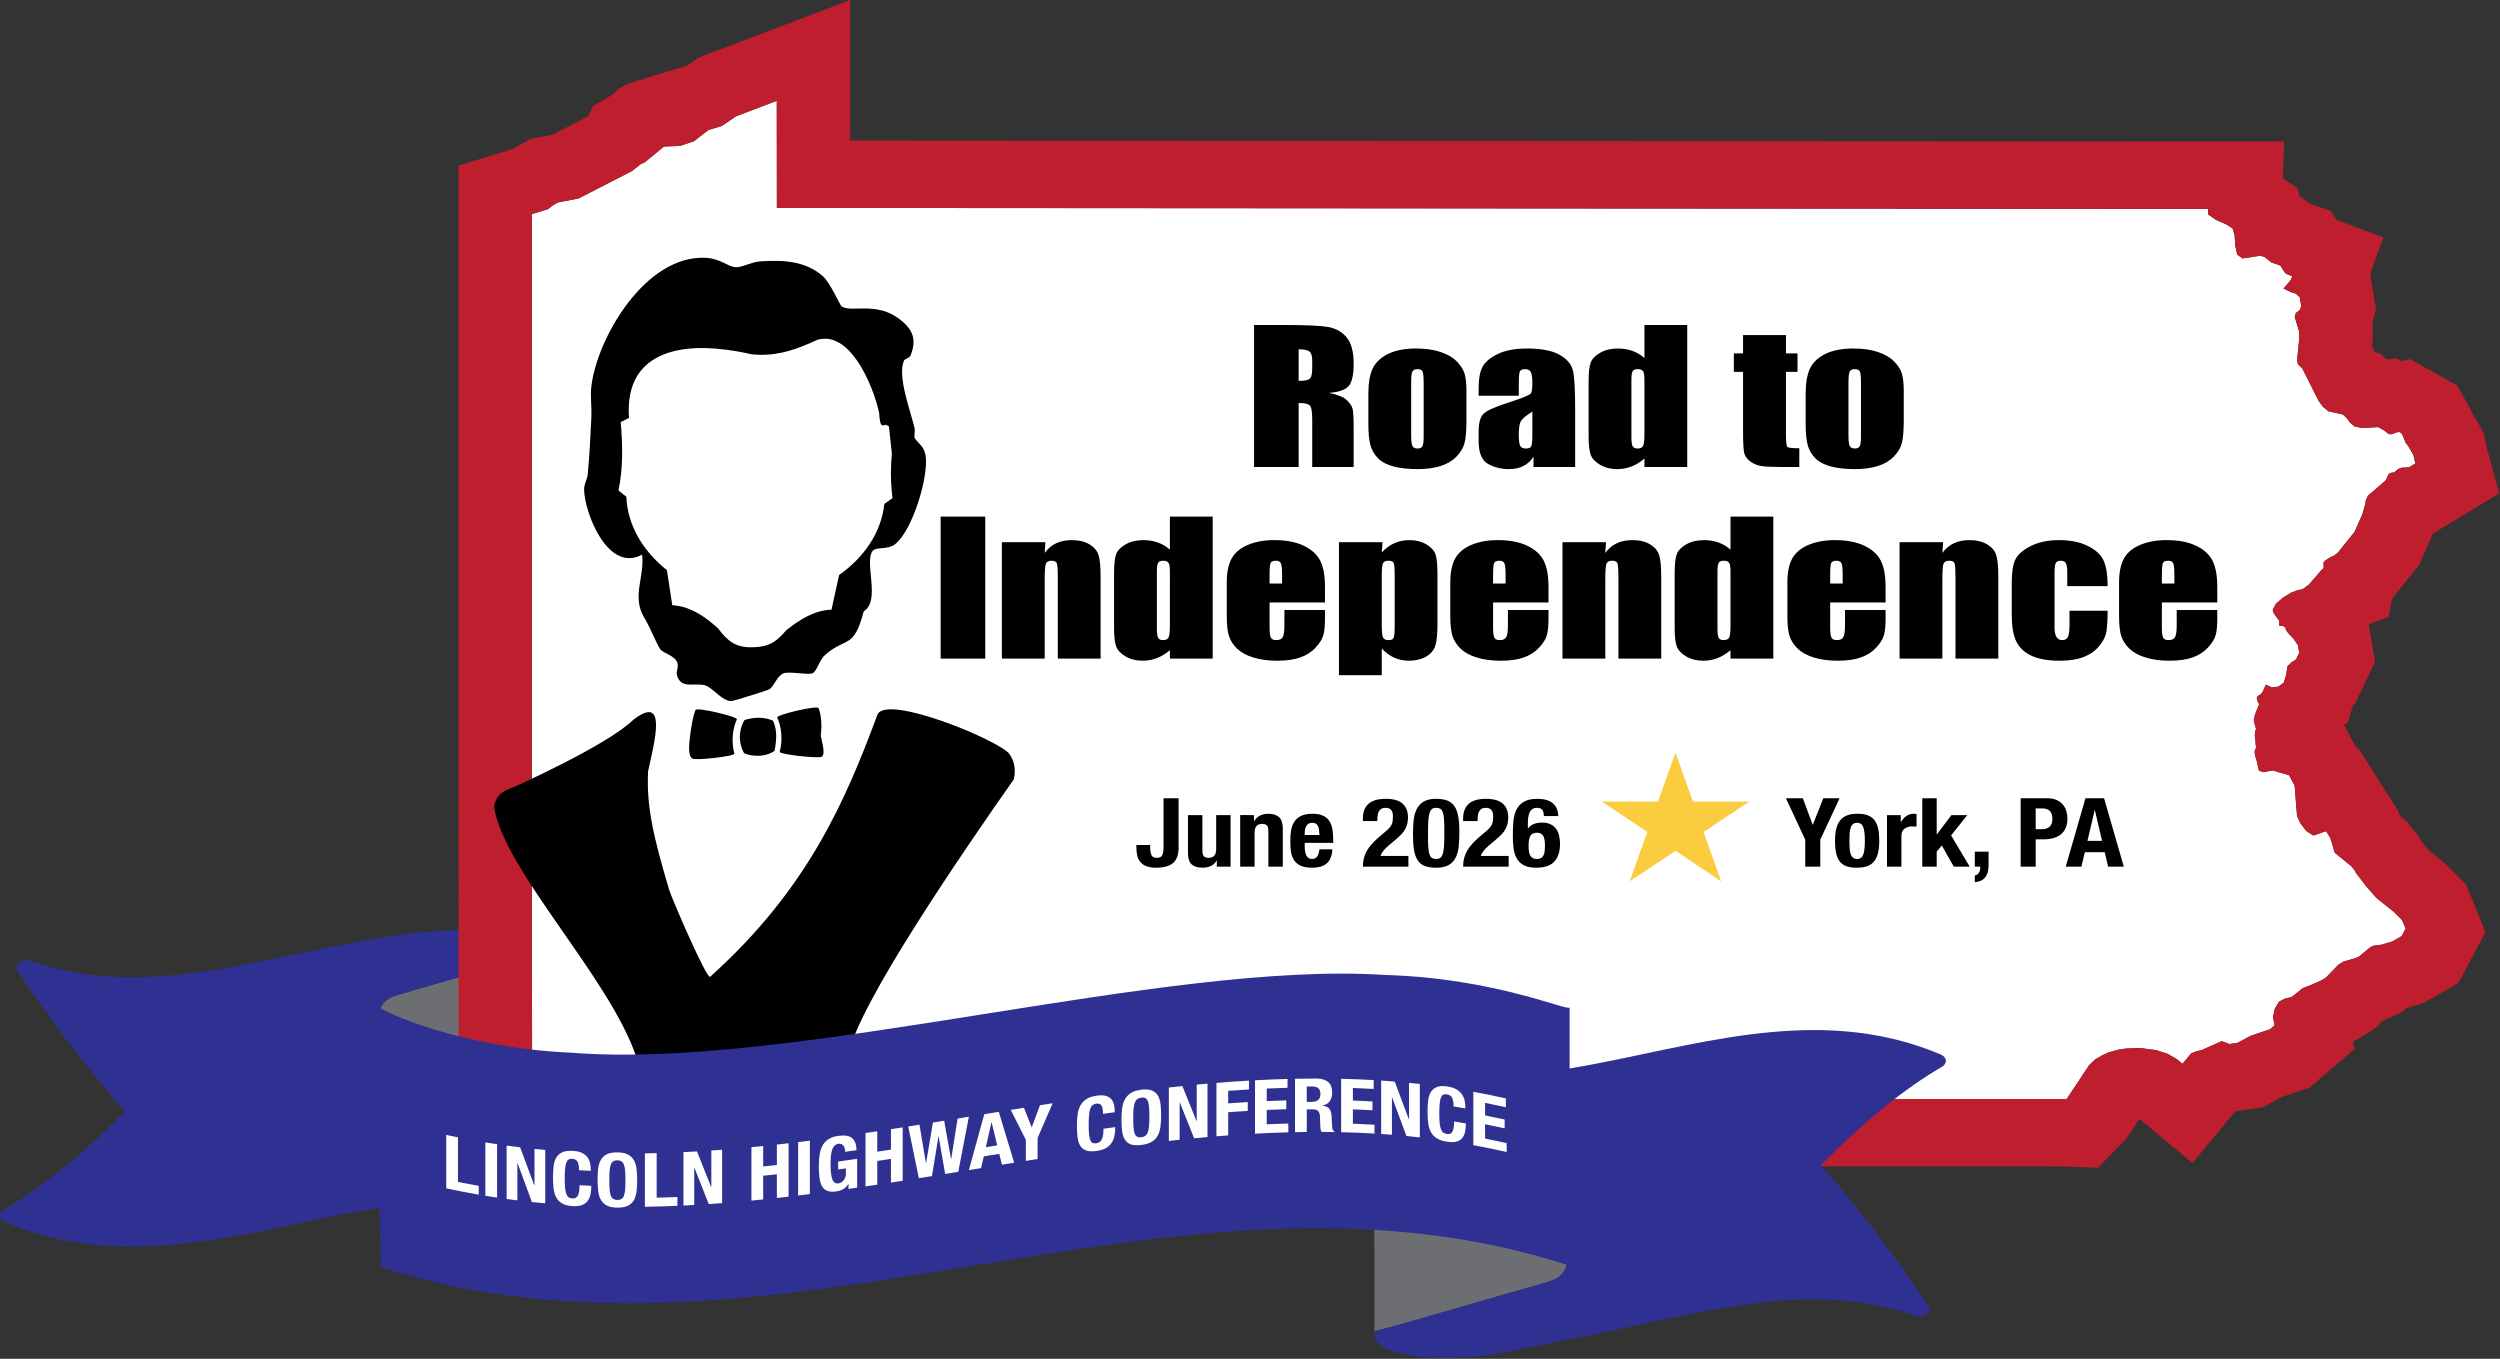 <?xml version="1.0" encoding="UTF-8" standalone="no"?><!DOCTYPE svg PUBLIC "-//W3C//DTD SVG 1.1//EN" "http://www.w3.org/Graphics/SVG/1.1/DTD/svg11.dtd"><svg width="100%" height="100%" viewBox="0 0 1965 1068" version="1.1" xmlns="http://www.w3.org/2000/svg" xmlns:xlink="http://www.w3.org/1999/xlink" xml:space="preserve" xmlns:serif="http://www.serif.com/" style="fill-rule:evenodd;clip-rule:evenodd;stroke-linejoin:round;stroke-miterlimit:2;"><rect x="0" y="0" width="1965" height="1068" fill="#333333" stroke="none"/><g><g opacity="0.75"><g><clipPath id="_clip1"><rect x="1080.26" y="966.038" width="151.454" height="80.392"/></clipPath><g clip-path="url(#_clip1)"><path d="M1080.26,966.038l0.116,80.391l20.742,-5.425l43.113,-12.475l37.2,-10.917c-0,0 26.654,-7.091 33.145,-9.358c7.3,-1.492 11.471,-5.317 11.471,-5.317c0,0 4.059,-3.291 5.217,-7.87c0.85,-3.359 0.229,-5.417 0.229,-5.417c0,-0 -5.329,-1.388 -8.342,-2.238c-6.762,-1.908 -16.495,-4.608 -25.375,-6.595c-7.246,-1.575 -14.51,-3.064 -21.791,-4.467l-30.134,-4.888l-32.216,-3.512l-19.467,-1.238l-13.908,-0.674Z" style="fill:#808285;fill-rule:nonzero;"/></g></g></g><g opacity="0.75"><g><clipPath id="_clip2"><rect x="298.929" y="743.408" width="148.146" height="84.642"/></clipPath><g clip-path="url(#_clip2)"><path d="M447.075,743.408l0,84.642c0,0 -30.441,-1.275 -57.171,-6.096c-19.259,-3.538 -38.274,-8.292 -56.933,-14.233c-8.225,-2.833 -18.221,-7.167 -25.058,-10.438c-2.067,-0.987 -4.092,-1.916 -5.304,-2.629c-2.375,-1.408 -3.68,-2.154 -3.68,-2.154c0,0 0.517,-1.75 2.23,-3.817c0.912,-1.1 2.77,-2.716 4.466,-3.791c2.779,-1.75 3.821,-1.854 5.3,-2.388c0.854,-0.308 9.5,-2.891 10.917,-3.229l15.417,-4.504l22.6,-6.608l51.22,-14.671l35.996,-10.084Z" style="fill:#808285;fill-rule:nonzero;"/></g></g></g><path d="M298.15,796.8c0,-6.333 5.329,-12.137 13.263,-14.425l135.558,-39.096c-25.067,-8.125 -51.667,-12.112 -80.733,-12.112c-44.817,-0 -89.813,9.504 -133.334,18.708c-42.491,8.971 -86.42,18.258 -129.075,18.258c-29.016,0 -55.1,-4.221 -79.75,-12.904c-2.991,-1.058 -6.558,-0.579 -8.879,1.179c-2.321,1.763 -2.891,4.429 -1.421,6.642c25.704,38.704 53.916,75.681 84.455,110.696c-35.034,35.154 -66.221,60.437 -95.23,77.221c-2.054,1.187 -3.175,3.062 -2.983,5c0.188,1.929 1.658,3.666 3.925,4.625c30.625,12.941 63.292,19.237 99.867,19.237l0.016,0c44.813,0 89.809,-9.512 133.317,-18.704c20.104,-4.25 40.533,-8.554 61,-11.917l0.004,-152.408Z" style="fill:#2e3192;fill-rule:nonzero;"/><path d="M1879.01,371.675l2.708,-0.312l3.438,-2.821l2.562,-0.9l5.721,-0.313l5.017,-3.041l-0.15,-0.542l-1.346,-6.15l-3.909,-6.667l-2.25,-3.016l-1.945,-5.009l-1.367,-2.421l-1.863,-1.045l-2.92,0.737l-2.484,1.113l-2.716,-0.046l-3.292,-2.75l-4.888,-2.8l-12.47,0.708l-6.159,-1.192l-3.587,-2.987l-2.484,-3.488l-3.166,-2.92l-11.325,-2.563l-4.35,-3.517l-3.463,-4.841l-12.825,-25.492l-3.241,-2.946l-0.755,-3.208l1.58,-16.042l0.083,-6.433l-3.521,-11.775l0.829,-2.917l3.438,-2.637l0.829,-2.971l-1.113,-6.813l-3.083,-2.8l-4.446,-1.47l-5.25,-2.655l5.792,-6.75l1.033,-2.891l-3.208,-1.188l-2.404,-1.333l-3.679,-5.858l-6.9,-2.334l-5.563,-4.408l-3.229,-0.975l-14.05,2.112l-4.192,-2.966l-1.504,-6.929l-0.512,-7.813l-1.53,-5.767l-5.379,-3.441l-7.971,-3.488l-6.083,-4.3l0.163,-4.2c-37.505,0 -75.005,-0.046 -112.505,-0.075l-108.375,-0.071l-114.879,-0.075c-38.566,-0.033 -77.125,-0.062 -115.691,-0.083c-36.921,-0.021 -73.838,-0.054 -110.759,-0.083c-35.75,-0.021 -71.5,-0.067 -107.25,-0.092l-114.354,-0.075c-38.558,-0.029 -77.117,-0.05 -115.675,-0.083l-111.637,-0.075c-36.559,-0.021 -73.117,-0.046 -109.68,-0.046l-4.208,-0c0,-28.075 -0.083,-56.15 -0.083,-84.225l-32.05,12.175l-11.125,7.6l-10.5,3.183l-11.488,8.854l-10.812,3.655l-12.675,0.475l-15.629,12.841l-2.25,0.684l-7.271,5.745l-41.988,21.555l-16.141,3.108l-3.834,2.137l-4.033,3.138l-12.7,3.917l-0,464.791c-0,17.513 -0.042,35.021 0.012,52.529c0.109,35.425 -0.029,70.859 0.113,106.284c0.092,23.966 0.033,47.929 0.033,71.891c36.854,-0.02 73.709,0 110.563,-0.025c39.071,-0.033 78.146,-0.041 117.208,-0.041l233.321,-0c32.417,-0 64.846,0.021 97.267,0.021c39.166,-0 78.341,0.029 117.512,0.029l123.683,-0c30.805,-0 61.613,0.016 92.413,0.016l68.196,-0.004c18.841,0 37.691,0 56.533,0.021c16.408,0.017 32.817,0.021 49.225,0.021l68.45,-0.008c23.233,-0 46.467,-0 69.696,0.02l1.946,0.071l0.458,-0.475c5.821,-8.833 11.708,-17.629 17.567,-26.441l4.5,-4.225l5.696,-3.35l4.733,-2.159l8.125,-2.229l5.683,-0.883l11.259,-0.4l12.108,1.612l9.287,2.875l7.375,4.271c1.475,1.221 2.955,2.433 4.425,3.654l6.75,-8.116l3.905,-1.638l4.425,-1.017l15.704,-7.058l6.158,2.279l6.229,-0.925l10.354,-5.504l15.317,-5.2l3.596,-3.087l-1.354,-6.313l1.5,-6.837l3.391,-5.513l4.35,-2.225l5.721,-1.471l8.479,-6.883l5.855,-2.188l8.841,-3.891l3.471,-2.134l9.983,-10.304l3.909,-2.325l9.6,-2.8l2.558,-1.141l8.85,-7.313l2.4,-1.183l6.475,-0.838l8.404,-2.512l7.35,-4.2l3.154,-5.938l-2.691,-6.596l-6.467,-6.508l-13.583,-10.8l-7.967,-9l-8.567,-11.208l-0.833,-1.796l-2.321,-2.896l-13.271,-10.833l-3.545,-11.763l-3.292,-5.2l-9.975,3.438l-5.638,-3.609l-4.658,-6.17l-2.542,-5.696l-1.891,-23.784l-4.346,-8.125l-12.9,-3.77l-7.608,1.354l-3.213,-1.254l-1.958,-8.5l-1.042,-3.2l-0.462,-3.234l1.208,-3.041l-0.983,-9.688l0.241,-2.987l0.746,-2.28l-0.987,-3.083l-0.821,-3.846l0.979,-4.133l3.446,-8.783l-0.75,-0.167l-0.988,-2.179l-0.291,-2.542l1.195,-1.183l1.888,-1.025l1.708,-2.396l2.325,-5.183l4.659,2l5.2,-0.521l4.191,-3.063l1.734,-5.629l1.275,-7.404l3.079,-2.988l3.541,-2.258l2.538,-5.292l-0.992,-5.891l-3.596,-5.263l-3.975,-4.183l-1.875,-2.608l-0.458,-1.805l-1.029,-1l-1.504,-0.379l-1.504,-0.046l-0.988,-0.47l0.083,-1.142l0.234,-1.379l-0.234,-1.234l-2.92,-3.8l-1.505,-2.445l-0.587,-2.159l2.687,-4.862l5.688,-4.846l6.104,-3.729l3.75,-1.471l5.617,-1.421l4.741,-3.567l10.446,-12.104l0.875,-0.333l0.163,-0.804l-0.159,-3.779l1.063,-1.492l2.483,-1.754l2.613,-1.5l1.812,-0.638l3.313,-2.521l13.187,-16.425l6.034,-13.604l2.45,-8.566l0.241,-2.184l1.884,-4.133l13.733,-11.817l0.517,-0.85l1.354,-3.046l0.746,-1.279l1.354,-0.854Z" style="fill:#fff;fill-rule:nonzero;"/><path d="M1875.56,376.85l-0.517,0.85l-13.729,11.821l-1.888,4.129l-0.241,2.188l-2.45,8.566l-6.034,13.604l-13.187,16.425l-3.313,2.517l-1.812,0.642l-2.613,1.5l-2.483,1.75l-1.063,1.5l0.159,3.771l-0.159,0.808l-0.879,0.333l-10.446,12.104l-4.741,3.563l-5.613,1.421l-3.754,1.471l-6.104,3.729l-5.688,4.846l-2.687,4.866l0.583,2.154l1.509,2.446l2.916,3.804l0.238,1.23l-0.234,1.379l-0.083,1.141l0.988,0.475l1.5,0.046l1.508,0.379l1.029,1l0.458,1.8l1.875,2.609l3.975,4.183l3.596,5.267l0.992,5.887l-2.533,5.292l-3.546,2.258l-3.084,2.988l-1.27,7.404l-1.734,5.629l-4.191,3.063l-5.2,0.52l-4.659,-1.995l-2.325,5.179l-1.708,2.396l-1.883,1.025l-1.196,1.187l0.287,2.542l0.988,2.179l0.75,0.167l-3.446,8.779l-0.979,4.133l0.821,3.846l0.987,3.087l-0.75,2.28l-0.237,2.983l0.987,9.692l-1.212,3.041l0.466,3.229l1.038,3.2l1.958,8.505l3.208,1.25l7.613,-1.35l12.9,3.775l4.346,8.116l1.891,23.792l2.542,5.692l4.658,6.17l5.638,3.605l9.979,-3.434l3.288,5.196l3.541,11.771l13.275,10.825l2.325,2.896l0.829,1.804l8.567,11.208l7.967,9l13.583,10.796l6.467,6.504l2.691,6.6l-3.154,5.934l-7.35,4.2l-8.404,2.516l-6.475,0.834l-2.4,1.183l-8.85,7.317l-2.558,1.137l-9.6,2.8l-3.909,2.325l-9.983,10.304l-3.471,2.138l-8.841,3.887l-5.855,2.188l-8.479,6.883l-5.721,1.475l-4.35,2.225l-3.387,5.513l-1.504,6.833l1.354,6.317l-3.596,3.083l-15.317,5.2l-10.354,5.504l-6.229,0.929l-6.158,-2.279l-15.709,7.054l-4.42,1.017l-3.905,1.637l-6.75,8.125c-1.47,-1.229 -2.95,-2.441 -4.425,-3.658l-7.375,-4.275l-9.291,-2.871l-12.104,-1.616l-11.259,0.404l-5.679,0.879l-8.129,2.229l-4.733,2.158l-5.696,3.35l-4.5,4.229c-5.859,8.809 -11.75,17.605 -17.563,26.442l-0.462,0.475l-1.946,-0.075c-23.229,-0.017 -46.463,-0.021 -69.696,-0.021l-68.45,0.009c-16.408,-0 -32.812,-0 -49.225,-0.021c-18.842,-0.017 -37.692,-0.021 -56.533,-0.021l-68.196,0.008c-30.8,0 -61.608,-0.02 -92.417,-0.02l-123.679,-0c-39.171,-0 -78.342,-0.026 -117.512,-0.026c-32.421,0 -64.846,-0.024 -97.267,-0.024l-233.317,-0c-39.066,-0 -78.141,0.008 -117.212,0.041c-36.854,0.029 -73.709,0.004 -110.563,0.029c0,-23.966 0.059,-47.929 -0.033,-71.891c-0.142,-35.43 -0.004,-70.859 -0.113,-106.288c-0.054,-17.508 -0.012,-35.016 -0.012,-52.525l-0,-464.792l12.7,-3.916l4.037,-3.138l3.83,-2.137l16.141,-3.108l41.988,-21.559l7.271,-5.741l2.25,-0.688l15.625,-12.842l12.679,-0.475l10.812,-3.654l11.488,-8.854l10.5,-3.179l11.125,-7.6l32.054,-12.175c-0,28.071 0.079,56.146 0.079,84.221l4.208,-0c36.563,-0 73.121,0.025 109.68,0.046l111.637,0.083l115.675,0.075l114.358,0.083c35.746,0.017 71.496,0.067 107.246,0.092c36.917,0.021 73.834,0.058 110.759,0.083c38.566,0.017 77.125,0.046 115.691,0.075l114.875,0.075l108.375,0.075c37.5,0.025 75,0.071 112.509,0.071l-0.159,4.2l6.079,4.3l7.971,3.492l5.375,3.441l1.534,5.767l0.512,7.808l1.5,6.934l4.196,2.962l14.05,-2.108l3.229,0.975l5.563,4.408l6.9,2.334l3.679,5.862l2.408,1.325l3.204,1.188l-1.029,2.891l-5.796,6.75l5.25,2.654l4.45,1.475l3.079,2.796l1.113,6.817l-0.833,2.971l-3.434,2.633l-0.833,2.917l3.525,11.779l-0.083,6.433l-1.584,16.042l0.759,3.208l3.241,2.942l12.825,25.5l3.459,4.837l4.354,3.517l11.329,2.558l3.162,2.921l2.484,3.492l3.583,2.987l6.163,1.192l12.47,-0.708l4.892,2.796l3.288,2.749l2.716,0.046l2.484,-1.112l2.916,-0.738l1.867,1.046l1.367,2.421l1.945,5.008l2.25,3.017l3.909,6.667l1.346,6.15l0.15,0.546l-5.017,3.041l-5.721,0.309l-2.562,0.9l-3.438,2.82l-2.708,0.313l-1.354,0.858l-0.75,1.275l-1.35,3.046Zm4.687,93.625l3.725,-4.642l13.188,-16.425l4.27,-5.321l2.709,-6.116l6.041,-13.604l1.417,-3.192l0.521,-1.829l0.208,-0.009l12.925,-7.833l5.013,-3.042l34.121,-20.679l-9.771,-35.708l-1.075,-4.904l-1.692,-7.729l-4.071,-6.946l-3.916,-6.667l-1.105,-1.887l-0.858,-2.209l-1.817,-3.208l-1.375,-2.429l-7.387,-13.071l-13.688,-7.696l-1.858,-1.042l-21.321,-11.987l-6.5,1.642l-3.754,-2.15l-8.529,0.487l-4.688,-4.325l-4.154,-0.942l-2.316,-4.604l0.041,-0.45l0.204,-2.058l0.025,-2.067l0.084,-6.433l0.1,-7.45l-0.217,-0.721l2.792,-10l-1.729,-10.608l-1.113,-6.813l-1.708,-10.433l10.283,-28.875l-36.783,-13.621l-4.542,-7.225l-16.679,-5.633l-6.346,-5.034l-1.262,-0.383l-1.842,-6.946l-11.55,-7.391l1.083,-29.013l-59.716,0c-26.446,0 -52.888,-0.025 -79.334,-0.042l-33.129,-0.029l-62.737,-0.041l-45.638,-0.034l-27.554,-0.016l-87.321,-0.059c-38.567,-0.029 -77.133,-0.058 -115.708,-0.079l-64.104,-0.042l-46.642,-0.041c-17.179,-0.009 -34.358,-0.029 -51.542,-0.042c-18.566,-0.021 -37.137,-0.042 -55.708,-0.05l-114.35,-0.079l-61.383,-0.042l-54.292,-0.037l-27.925,-0.021l-83.721,-0.058l-18.625,-0.009l-37.65,-0.021c-0.017,-10.433 -0.025,-20.862 -0.025,-31.291l0,-79.221l-79.771,30.3l-32.058,12.175l-6.629,2.517l-5.759,3.933l-3.629,2.479l-1.625,0.492l-45.433,13.929l-6.988,3.804l-4.825,4.708l-0.383,0.221l-15.179,8.921l-3.613,7.933l-28.087,14.421l-7.513,1.446l-9.679,1.863l-8.45,4.716l-3.833,2.138l-2.067,1.154l-3.071,0.95l-39.316,12.125l-0,502.854l-0.009,15.938c-0.008,12.025 -0.016,24.462 0.021,36.737c0.05,16.525 0.042,33.367 0.042,49.654c-0,18.559 -0.004,37.75 0.071,56.675c0.066,17.109 0.054,34.559 0.041,51.438l-0.008,20.262l0,52.979l57.742,-0.033c17.716,-0.012 35.429,-0.012 53.146,-0.012c19.141,-0 38.283,-0 57.425,-0.017c42.512,-0.038 84.95,-0.042 117.166,-0.042l233.317,0l48.612,0.013l48.655,0.012c19.579,0 39.158,0.004 58.733,0.013c19.592,0.008 39.187,0.012 58.779,0.012l123.683,0c30.805,-0.001 61.609,0.006 92.413,0.021l34.108,0l34.084,-0.008c18.829,-0 37.658,0.004 56.479,0.021c16.425,0.016 32.854,0.02 49.283,0.02l34.238,0l34.208,-0.008c22.833,0 45.667,0.004 68.5,0.021l0.8,0.033l27.154,1.013l18.146,-18.563l0.458,-0.479l3.634,-3.708l2.808,-4.267c2.471,-3.75 4.996,-7.562 7.512,-11.346l41.617,34.638l33.704,-40.529l4.7,-0.7l6.229,-0.925l10.496,-1.563l9.2,-4.892l6.079,-3.229l10.688,-3.625l10.908,-3.704l8.492,-7.292l3.596,-3.083l23.375,-20.067l-1.3,-6.075l0.233,-0.104l3.75,-1.65l3.454,-2.125l3.471,-2.137l6.1,-3.75l4.883,-5.042l1.042,-1.079l0.763,-0.221l3.741,-1.667l2.559,-1.141l7.354,-3.271l4.625,-3.821l6.846,-2.05l6.679,-1.996l5.958,-3.408l7.346,-4.204l14.071,-8.042l7.271,-13.679l3.154,-5.933l10.875,-20.45l-8.688,-21.317l-2.691,-6.596l-3.905,-9.579l-7.512,-7.554l-6.467,-6.5l-2.283,-2.3l-2.563,-2.038l-9.762,-7.762l-3.5,-3.95l-3.875,-5.075l-1.096,-2.375l-4.046,-5.038l-2.325,-2.895l-3.587,-4.467l-4.521,-3.688l-0.533,-0.441l-0.988,-3.275l-3.733,-5.9l-3.292,-5.196l-24.492,-38.708l-1.354,0.462l-1.308,-2.446l-8.7,-16.262l3.154,-2.304l4.083,-13.25l1.359,-0.871l6.55,-13.675l2.533,-5.292l6.758,-14.117l-2.558,-15.241l-0.992,-5.892l-1.404,-8.363l15.642,-5.912l2.804,-14.35Z" style="fill:#be1e2d;fill-rule:nonzero;"/><path d="M1020.75,274.554l0,24.821c3.942,-0 6.704,-0.446 8.288,-1.346c1.579,-0.896 2.371,-3.8 2.371,-8.721l-0,-6.137c-0,-3.542 -0.763,-5.854 -2.292,-6.959c-1.525,-1.104 -4.317,-1.658 -8.367,-1.658m-35.054,-19.096l24.813,0c16.541,0 27.741,0.53 33.595,1.584c5.859,1.062 10.634,3.762 14.325,8.104c3.688,4.341 5.538,11.271 5.538,20.787c-0,8.684 -1.308,14.525 -3.917,17.509c-2.608,2.987 -7.741,4.779 -15.4,5.375c6.934,1.425 11.6,3.333 13.988,5.725c2.383,2.387 3.871,4.583 4.454,6.583c0.579,2 0.875,7.5 0.875,16.512l-0,29.438l-32.558,-0l-0,-37.092c-0,-5.971 -0.571,-9.671 -1.709,-11.096c-1.137,-1.429 -4.125,-2.137 -8.95,-2.137l0,50.325l-35.054,-0l0,-111.617Zm133.304,45.367c0,-4.692 -0.3,-7.642 -0.916,-8.863c-0.609,-1.212 -1.917,-1.825 -3.909,-1.825c-2,0 -3.333,0.613 -4,1.825c-0.666,1.221 -1,4.167 -1,8.863l0,41.292c0,4.321 0.334,7.137 1,8.445c0.667,1.313 1.971,1.967 3.917,1.967c2,0 3.312,-0.6 3.954,-1.791c0.633,-1.196 0.954,-3.771 0.954,-7.721l0,-42.192Zm33.638,6.896l-0,22.404c-0,8.225 -0.5,14.258 -1.5,18.096c-1,3.833 -3.138,7.416 -6.417,10.75c-3.267,3.333 -7.471,5.791 -12.604,7.375c-5.133,1.583 -11.029,2.383 -17.696,2.383c-7.437,0 -13.737,-0.679 -18.9,-2.033c-5.167,-1.358 -9.175,-3.404 -12.033,-6.133c-2.856,-2.731 -4.963,-6.151 -6.117,-9.93c-1.225,-3.883 -1.833,-9.708 -1.833,-17.479l-0,-23.437c-0,-8.504 1.108,-15.146 3.329,-19.925c2.221,-4.779 6.217,-8.617 11.992,-11.513c5.77,-2.891 13.154,-4.346 22.15,-4.346c7.541,0 14.029,0.938 19.441,2.792c5.409,1.862 9.584,4.292 12.529,7.279c2.942,2.988 4.955,6.063 6.038,9.238c1.079,3.166 1.621,7.996 1.621,14.479m51.791,15.854c-5.383,3.267 -8.504,5.996 -9.366,8.204c-0.863,2.209 -1.292,5.375 -1.292,9.513c0,4.733 0.375,7.791 1.125,9.166c0.75,1.384 2.238,2.075 4.458,2.075c2.109,0 3.48,-0.541 4.121,-1.625c0.634,-1.083 0.954,-3.916 0.954,-8.512l0,-18.821Zm-10.658,-12.55l-31.558,0l-0,-6.133c-0,-7.084 0.987,-12.534 2.954,-16.375c1.975,-3.834 5.929,-7.225 11.871,-10.167c5.937,-2.942 13.654,-4.417 23.146,-4.417c11.375,0 19.958,1.667 25.729,5c5.775,3.334 9.241,7.425 10.408,12.275c1.167,4.85 1.746,14.834 1.746,29.954l-0,45.913l-32.717,-0l0,-8.15c-2.062,3.271 -4.708,5.721 -7.958,7.354c-3.25,1.638 -7.117,2.45 -11.613,2.45c-5.887,0 -11.283,-1.367 -16.195,-4.1c-4.909,-2.737 -7.375,-8.721 -7.375,-17.958l-0,-7.513c-0,-6.85 1.312,-11.516 3.916,-14c2.613,-2.479 9.079,-5.375 19.404,-8.683c11.042,-3.583 16.959,-6 17.734,-7.242c0.779,-1.241 1.166,-3.766 1.166,-7.583c0,-4.779 -0.429,-7.892 -1.291,-9.338c-0.863,-1.45 -2.292,-2.175 -4.284,-2.175c-2.279,0 -3.695,0.613 -4.25,1.83c-0.554,1.216 -0.833,4.375 -0.833,9.479l0,9.579Zm98.754,-12.408c0,-3.354 -0.346,-5.609 -1.041,-6.759c-0.692,-1.15 -2.067,-1.72 -4.121,-1.72c-2,-0 -3.346,0.516 -4.042,1.545c-0.692,1.042 -1.037,3.346 -1.037,6.934l-0,44.812c-0,3.721 0.333,6.171 1,7.338c0.666,1.175 1.941,1.762 3.833,1.762c2.167,0 3.6,-0.658 4.333,-1.966c0.717,-1.313 1.075,-4.513 1.075,-9.617l0,-42.329Zm33.638,-43.159l-0,111.617l-33.638,0l0,-6.633c-3.221,2.758 -6.608,4.833 -10.158,6.216c-3.558,1.379 -7.343,2.08 -11.158,2.067c-5.221,0 -9.742,-1.133 -13.571,-3.408c-3.834,-2.275 -6.288,-4.904 -7.367,-7.896c-1.083,-2.988 -1.625,-7.858 -1.625,-14.613l0,-42.816c0,-7.029 0.542,-12.013 1.625,-14.959c1.083,-2.941 3.563,-5.525 7.45,-7.75c3.879,-2.233 8.521,-3.35 13.904,-3.35c4.167,0 7.975,0.625 11.45,1.867c3.477,1.25 6.684,3.15 9.45,5.6l0,-25.942l33.638,0Zm77.608,7.93l0,14.408l9.075,-0l0,14.479l-9.075,0l0,48.946c0,6.025 0.375,9.375 1.125,10.067c0.75,0.687 3.875,1.033 9.367,1.033l-0,14.75l-13.571,-0c-7.663,-0 -13.133,-0.259 -16.408,-0.792c-3.145,-0.472 -6.122,-1.727 -8.655,-3.65c-2.5,-1.908 -4.054,-4.087 -4.666,-6.55c-0.609,-2.458 -0.917,-8.237 -0.917,-17.337l0,-46.467l-7.242,0l0,-14.479l7.242,-0l0,-14.408l33.725,-0Zm58.946,37.437c-0,-4.692 -0.3,-7.642 -0.913,-8.863c-0.612,-1.212 -1.916,-1.824 -3.916,-1.824c-1.996,-0 -3.329,0.612 -3.996,1.825c-0.667,1.22 -1,4.166 -1,8.862l-0,41.292c-0,4.321 0.333,7.137 1,8.446c0.667,1.312 1.971,1.966 3.917,1.966c1.995,0 3.312,-0.6 3.954,-1.791c0.633,-1.196 0.954,-3.771 0.954,-7.721l-0,-42.192Zm33.637,6.896l0,22.404c0,8.225 -0.495,14.258 -1.495,18.096c-1,3.833 -3.138,7.417 -6.413,10.75c-3.275,3.333 -7.479,5.792 -12.612,7.375c-5.134,1.583 -11.03,2.383 -17.692,2.383c-7.442,0 -13.742,-0.679 -18.9,-2.033c-5.167,-1.358 -9.179,-3.404 -12.038,-6.133c-2.853,-2.733 -4.959,-6.152 -6.116,-9.93c-1.221,-3.883 -1.834,-9.708 -1.834,-17.479l0,-23.437c0,-8.504 1.109,-15.146 3.334,-19.925c2.216,-4.779 6.216,-8.617 11.987,-11.513c5.771,-2.891 13.154,-4.346 22.146,-4.346c7.55,0 14.033,0.938 19.446,2.792c5.408,1.863 9.587,4.292 12.533,7.279c2.942,2.988 4.954,6.063 6.034,9.238c1.083,3.166 1.62,7.996 1.62,14.479m-721.95,209.954l-35.054,0l0,-111.617l35.054,0l0,111.617Zm47.296,-91.479l-0.583,8.429c2.442,-3.362 5.425,-5.883 8.95,-7.567c3.525,-1.675 7.592,-2.52 12.2,-2.52c5.775,-0 10.492,1.125 14.154,3.383c3.667,2.25 6.021,5.083 7.083,8.512c1.05,3.417 1.575,9.134 1.575,17.134l0,64.112l-33.637,0l-0,-63.358c-0,-6.292 -0.25,-10.133 -0.75,-11.508c-0.5,-1.384 -1.888,-2.071 -4.163,-2.071c-2.387,-0 -3.887,0.791 -4.495,2.375c-0.613,1.583 -0.917,5.829 -0.917,12.721l-0,61.841l-33.638,0l0,-91.483l34.221,-0Zm97.842,23.025c-0,-3.354 -0.354,-5.608 -1.042,-6.758c-0.7,-1.15 -2.071,-1.721 -4.125,-1.721c-2,-0 -3.346,0.516 -4.041,1.541c-0.692,1.042 -1.038,3.35 -1.038,6.938l0,44.812c0,3.717 0.333,6.167 1,7.334c0.667,1.179 1.942,1.766 3.833,1.766c2.167,0 3.6,-0.658 4.325,-1.966c0.721,-1.313 1.084,-4.513 1.084,-9.617l0.004,-42.329Zm33.633,-43.158l0,111.616l-33.637,0l-0,-6.633c-3.221,2.758 -6.609,4.833 -10.159,6.208c-3.556,1.384 -7.341,2.088 -11.158,2.075c-5.221,0 -9.742,-1.133 -13.571,-3.408c-3.833,-2.275 -6.287,-4.904 -7.371,-7.896c-1.079,-2.988 -1.625,-7.858 -1.625,-14.613l0,-42.816c0,-7.029 0.546,-12.013 1.625,-14.959c1.084,-2.941 3.567,-5.525 7.459,-7.754c3.879,-2.229 8.512,-3.345 13.9,-3.345c4.166,-0 7.979,0.624 11.45,1.866c3.477,1.249 6.685,3.15 9.45,5.6l-0,-25.941l33.637,-0Zm54.542,52.6l-0,-6.688c-0,-4.733 -0.308,-7.792 -0.917,-9.167c-0.608,-1.375 -1.858,-2.07 -3.746,-2.07c-2.333,-0 -3.775,0.587 -4.329,1.758c-0.558,1.171 -0.833,4.333 -0.833,9.479l-0,6.688l9.825,-0Zm33.721,14.891l-43.542,0l0,19.784c0,4.137 0.354,6.804 1.083,8c0.717,1.195 2.105,1.791 4.159,1.791c2.554,0 4.258,-0.791 5.125,-2.375c0.854,-1.591 1.283,-4.658 1.283,-9.208l0,-12.067l31.892,0l-0,6.759c-0,5.654 -0.429,10 -1.288,13.029c-0.862,3.033 -2.875,6.275 -6.041,9.721c-3.159,3.445 -7.167,6.033 -12.03,7.758c-4.858,1.725 -10.95,2.583 -18.275,2.583c-7.108,0 -13.375,-0.85 -18.82,-2.55c-5.442,-1.7 -9.667,-4.033 -12.696,-7c-3.029,-2.958 -5.121,-6.225 -6.288,-9.787c-1.166,-3.563 -1.75,-8.742 -1.75,-15.542l0,-26.683c0,-8 1.304,-14.304 3.917,-18.925c2.608,-4.617 6.883,-8.159 12.821,-10.617c5.937,-2.458 12.766,-3.692 20.483,-3.692c9.438,0 17.225,1.488 23.354,4.45c6.134,2.963 10.438,6.892 12.909,11.792c2.47,4.892 3.708,11.775 3.708,20.646l-0.004,12.133Zm54.787,-20.75c0,-5.654 -0.25,-9.075 -0.746,-10.271c-0.5,-1.195 -1.891,-1.791 -4.166,-1.791c-2.221,-0 -3.65,0.687 -4.288,2.071c-0.641,1.375 -0.958,4.708 -0.958,9.991l-0,37.917c-0,5.517 0.333,8.966 1,10.341c0.667,1.376 2.108,2.071 4.333,2.071c2.167,0 3.509,-0.633 4.034,-1.895c0.529,-1.267 0.791,-4.334 0.791,-9.209l0,-39.225Zm-9.575,-26.608l-0.583,8.079c3,-3.267 6.3,-5.708 9.908,-7.321c3.609,-1.612 7.55,-2.416 11.825,-2.416c5.217,-0 9.729,1.162 13.529,3.483c3.805,2.321 6.171,5 7.117,8.033c0.946,3.033 1.417,8.179 1.417,15.442l-0,38.537c-0,8.317 -0.596,14.238 -1.784,17.75c-1.2,3.517 -3.641,6.325 -7.333,8.413c-3.696,2.091 -8.146,3.133 -13.362,3.133c-3.986,0.038 -7.934,-0.786 -11.571,-2.417c-3.554,-1.608 -6.804,-4.004 -9.746,-7.179l-0,20.975l-33.638,0l0,-104.512l34.221,-0Zm96.75,32.466l0,-6.687c0,-4.733 -0.3,-7.792 -0.912,-9.167c-0.613,-1.375 -1.863,-2.071 -3.75,-2.071c-2.329,0 -3.775,0.588 -4.329,1.759c-0.555,1.171 -0.834,4.333 -0.834,9.479l0,6.687l9.825,0Zm33.725,14.892l-43.55,0l0,19.784c0,4.137 0.363,6.804 1.084,8c0.72,1.195 2.112,1.791 4.166,1.791c2.55,0 4.254,-0.791 5.125,-2.375c0.85,-1.592 1.284,-4.658 1.284,-9.208l-0,-12.067l31.891,0l0,6.759c0,5.654 -0.433,10 -1.291,13.029c-0.863,3.033 -2.871,6.275 -6.038,9.721c-3.162,3.445 -7.175,6.033 -12.029,7.758c-4.858,1.725 -10.954,2.583 -18.275,2.583c-7.108,0 -13.375,-0.85 -18.821,-2.55c-5.442,-1.7 -9.675,-4.033 -12.7,-7c-3.025,-2.958 -5.121,-6.225 -6.287,-9.787c-1.163,-3.563 -1.746,-8.742 -1.746,-15.542l-0,-26.683c-0,-8 1.304,-14.304 3.916,-18.925c2.605,-4.617 6.88,-8.159 12.821,-10.617c5.938,-2.458 12.767,-3.692 20.484,-3.692c9.433,0 17.22,1.488 23.354,4.45c6.133,2.963 10.437,6.892 12.904,11.792c2.475,4.892 3.708,11.775 3.708,20.646l0,12.133Zm45.209,-47.358l-0.575,8.429c2.437,-3.362 5.416,-5.883 8.95,-7.567c3.525,-1.675 7.583,-2.521 12.195,-2.521c5.775,0 10.492,1.126 14.159,3.384c3.662,2.25 6.021,5.083 7.075,8.512c1.054,3.417 1.583,9.134 1.583,17.134l0,64.112l-33.642,0l0,-63.358c0,-6.292 -0.25,-10.133 -0.75,-11.508c-0.5,-1.384 -1.883,-2.071 -4.158,-2.071c-2.387,-0 -3.887,0.791 -4.5,2.375c-0.608,1.583 -0.917,5.829 -0.917,12.721l0,61.841l-33.637,0l-0,-91.483l34.217,-0Zm97.845,23.025c0,-3.354 -0.345,-5.608 -1.041,-6.758c-0.692,-1.151 -2.067,-1.721 -4.125,-1.721c-2,-0 -3.342,0.516 -4.042,1.541c-0.687,1.042 -1.033,3.35 -1.033,6.938l-0,44.812c-0,3.717 0.333,6.167 1,7.334c0.666,1.179 1.941,1.766 3.829,1.766c2.167,0 3.604,-0.658 4.333,-1.966c0.721,-1.313 1.079,-4.513 1.079,-9.617l0,-42.329Zm33.638,-43.159l-0,111.617l-33.638,0l0,-6.633c-3.22,2.758 -6.608,4.833 -10.158,6.208c-3.557,1.384 -7.342,2.088 -11.158,2.075c-5.221,0 -9.742,-1.133 -13.571,-3.408c-3.833,-2.275 -6.292,-4.904 -7.367,-7.896c-1.087,-2.988 -1.629,-7.858 -1.629,-14.613l0,-42.816c0,-7.029 0.542,-12.013 1.625,-14.959c1.083,-2.941 3.567,-5.525 7.454,-7.754c3.875,-2.229 8.521,-3.346 13.904,-3.346c4.163,0 7.975,0.625 11.45,1.867c3.477,1.25 6.685,3.151 9.45,5.6l0,-25.942l33.638,0Zm54.533,52.6l0,-6.687c0,-4.733 -0.3,-7.792 -0.912,-9.167c-0.613,-1.375 -1.863,-2.071 -3.75,-2.071c-2.325,0 -3.771,0.588 -4.325,1.759c-0.559,1.171 -0.834,4.333 -0.834,9.479l0,6.687l9.821,0Zm33.725,14.892l-43.55,0l0,19.783c0,4.138 0.363,6.805 1.084,8c0.72,1.196 2.112,1.792 4.166,1.792c2.554,0 4.259,-0.792 5.125,-2.375c0.85,-1.592 1.284,-4.658 1.284,-9.208l-0,-12.067l31.891,0l0,6.759c0,5.654 -0.429,10 -1.291,13.029c-0.863,3.033 -2.867,6.275 -6.038,9.721c-3.158,3.445 -7.171,6.033 -12.029,7.758c-4.858,1.725 -10.95,2.583 -18.271,2.583c-7.112,0 -13.383,-0.85 -18.821,-2.55c-5.446,-1.7 -9.675,-4.033 -12.7,-7c-3.025,-2.958 -5.125,-6.225 -6.291,-9.787c-1.163,-3.563 -1.742,-8.742 -1.742,-15.542l-0,-26.683c-0,-8 1.304,-14.304 3.908,-18.925c2.613,-4.617 6.888,-8.159 12.829,-10.617c5.938,-2.458 12.763,-3.692 20.484,-3.692c9.433,0 17.216,1.488 23.354,4.45c6.129,2.963 10.437,6.892 12.9,11.792c2.475,4.892 3.708,11.775 3.708,20.646l0,12.133Zm45.217,-47.358l-0.583,8.429c2.437,-3.362 5.42,-5.883 8.95,-7.567c3.525,-1.675 7.587,-2.521 12.195,-2.521c5.775,0 10.492,1.126 14.159,3.384c3.666,2.25 6.021,5.083 7.075,8.512c1.054,3.417 1.583,9.134 1.583,17.134l0,64.112l-33.642,0l0,-63.358c0,-6.292 -0.245,-10.133 -0.745,-11.508c-0.5,-1.384 -1.888,-2.071 -4.163,-2.071c-2.387,-0 -3.887,0.791 -4.5,2.375c-0.608,1.583 -0.912,5.829 -0.912,12.721l-0,61.841l-33.642,0l-0,-91.483l34.225,-0Zm129.308,34.533l-31.725,0l0,-10.541c0,-3.68 -0.358,-6.176 -1.079,-7.484c-0.721,-1.308 -2.054,-1.967 -3.996,-1.967c-1.946,0 -3.25,0.575 -3.916,1.725c-0.667,1.146 -1,3.721 -1,7.721l-0,43.154c-0,3.267 0.5,5.713 1.5,7.342c1,1.633 2.47,2.45 4.416,2.45c2.275,0 3.813,-0.85 4.625,-2.554c0.796,-1.696 1.209,-4.913 1.209,-9.65l-0,-10.892l29.966,0c-0.054,7.309 -0.375,12.792 -0.954,16.442c-0.583,3.654 -2.446,7.4 -5.583,11.237c-3.134,3.838 -7.229,6.734 -12.279,8.688c-5.055,1.958 -11.292,2.929 -18.738,2.929c-9.492,0 -17.012,-1.342 -22.562,-4.029c-5.555,-2.692 -9.484,-6.458 -11.784,-11.308c-2.3,-4.85 -3.454,-11.73 -3.454,-20.65l0,-25.988c0,-7.767 0.946,-13.625 2.833,-17.579c1.884,-3.958 5.909,-7.483 12.071,-10.583c6.167,-3.105 13.659,-4.659 22.484,-4.659c8.77,0 16.262,1.542 22.479,4.625c6.216,3.075 10.354,6.963 12.408,11.65c2.054,4.688 3.083,11.334 3.083,19.921m52.455,-2.067l-0,-6.687c-0,-4.733 -0.3,-7.792 -0.913,-9.167c-0.612,-1.375 -1.862,-2.071 -3.75,-2.071c-2.329,0 -3.775,0.588 -4.329,1.759c-0.554,1.171 -0.833,4.333 -0.833,9.479l-0,6.687l9.825,0Zm33.725,14.892l-43.55,0l-0,19.783c-0,4.138 0.362,6.805 1.083,8c0.721,1.196 2.112,1.792 4.167,1.792c2.55,0 4.254,-0.792 5.125,-2.375c0.85,-1.592 1.283,-4.658 1.283,-9.208l-0,-12.067l31.892,0l-0,6.759c-0,5.654 -0.434,10 -1.292,13.029c-0.863,3.033 -2.871,6.275 -6.038,9.721c-3.162,3.445 -7.175,6.033 -12.029,7.758c-4.858,1.725 -10.954,2.583 -18.275,2.583c-7.108,0 -13.375,-0.85 -18.821,-2.55c-5.441,-1.7 -9.675,-4.033 -12.7,-7c-3.025,-2.958 -5.12,-6.225 -6.287,-9.787c-1.163,-3.563 -1.746,-8.742 -1.746,-15.542l0,-26.683c0,-8 1.304,-14.304 3.917,-18.925c2.604,-4.617 6.879,-8.159 12.821,-10.617c5.937,-2.458 12.766,-3.692 20.483,-3.692c9.433,0 17.221,1.488 23.354,4.45c6.133,2.963 10.438,6.892 12.904,11.792c2.475,4.892 3.709,11.775 3.709,20.646l-0,12.133Zm-1244.94,92.154c26.946,-20.679 16.667,17.025 11.533,40.596c-1.283,27.1 3.809,50.313 16.679,93.371c1.859,6.208 29.48,70.433 32.121,68.062c76.971,-69.066 106.592,-139.045 131.417,-205.795c6.392,-17.171 96.854,20.425 103.946,30.875c4.146,6.104 4.916,12.804 3.316,19.729c-38.158,54.375 -123.987,178.967 -129.845,216.821l-167.096,0.725c-21.442,-62.505 -103.975,-146.338 -111.509,-195.671c0.95,-8.979 6.596,-12.85 15.313,-15.725c-0,-0 73.5,-32.75 94.125,-52.988m76.812,-14.612c0.571,0.016 4.471,-1.088 9.275,-2.534l-15.941,0c2.196,1.446 4.433,2.475 6.666,2.534m152.917,-192.55c-1.083,-7.442 -4.612,-8.775 -8.729,-14.267c-0.358,-2.475 0.537,-5.612 -0,-7.858c-3.321,-13.946 -13.671,-40.9 -8.308,-52.938c0.75,-1.691 4.283,-1.791 5.191,-4.104c4.779,-12.179 2.2,-19.958 -8.216,-28.167c-18.5,-14.583 -37.796,-5.266 -45.88,-10.283c-1.541,-0.958 -8.841,-18.667 -15.141,-24.087c-13.771,-11.855 -30.984,-12.571 -48.984,-11.405c-7.008,0.45 -14.562,5.055 -19.541,4.6c-6.088,-0.55 -11.759,-6.825 -23.196,-7.4c-47.783,-2.395 -85.592,63.534 -89.963,101.059c-0.929,7.971 0.417,16.729 -0.029,24.866c-0.858,15.667 -1.279,28.855 -2.854,44.53c-0.367,3.641 -2.879,7.333 -2.821,11.708c0.229,17.792 18.475,65.833 45.613,51.158c2.041,17.579 -8.354,32.954 1.666,49.575c5.625,9.334 8.68,18.575 12.455,24.592c1.95,3.112 10.5,4.717 13.125,9.808c2.062,3.996 -0.767,7.75 0.041,10.609c3.229,11.416 13.329,5.841 22.096,8.125c4.025,1.041 8.842,6.575 13.892,9.895l15.941,0c8.459,-2.545 19.725,-6.166 20.567,-6.666c4.075,-2.404 6.042,-10.592 11.458,-12.709c4.305,-1.679 19.913,1.642 22.938,-0.125c3.412,-2 5.162,-10.487 9.937,-14.591c16.267,-13.992 22.288,-4.071 30.05,-33.984c13.53,-8.133 0.225,-38.554 6.934,-47.333c2.758,-3.617 11.583,-0.892 17.291,-5.083c13.942,-10.242 26.834,-53.229 24.467,-69.525" style="fill-rule:nonzero;"/><path d="M579.188,565.442c-2.946,6.012 -4.779,16.808 -1.975,26.912c0.583,2.083 -30.404,5.5 -33.042,3.913c-3.779,-2.28 -2.45,-12.73 -1.687,-18.355c0.716,-5.241 1.725,-13.729 4.17,-19.833c1,-2.483 33.53,5.325 32.534,7.363m31.683,-1.475c2.946,6.012 4.779,16.808 1.975,26.916c-0.579,2.084 30.404,5.5 33.042,3.909c3.779,-2.28 -1.146,-15.146 -0.742,-17.584c0.863,-5.225 0.704,-14.5 -1.742,-20.604c-0.995,-2.483 -33.529,5.325 -32.533,7.363m-25.604,1.916c7.767,-2.3 15.021,-2.433 22.246,0.5c2.525,4.971 3.658,12.467 1.241,23.817c-9.416,6.687 -23.283,2.925 -24.075,1.475c-5.458,-10.013 -2.887,-20.617 0.584,-25.792" style="fill-rule:nonzero;"/><path d="M700.942,386.521c-1,-10 -0.821,-20.167 0.042,-30.238l-2.28,-21.104l-0.041,-0.05l-1.725,-0.979l0.021,-0.192c-2.725,-0.475 -5.2,4.292 -5.959,-9.362c-1.95,-9.638 -8.096,-27.975 -17.616,-41.542c-8.013,-11.408 -18.409,-19.437 -30.709,-16.062c-15.158,7.029 -29.279,12.35 -46.054,11.854c-2.062,-0.063 -4.167,-0.208 -6.317,-0.459c-6.372,-1.485 -12.817,-2.642 -19.308,-3.466c-43.525,-5.85 -80.108,6.296 -76.575,53.575l-6.55,3.225c1.583,17.692 1.917,36.2 -1.733,53.791l6.154,4.938c0.958,22.708 13.275,42.85 31.892,57.713l4.22,27.491c0.525,0.042 1.042,0.092 1.559,0.159c0.358,0.041 0.716,0.1 1.071,0.154c16.22,1.741 29.608,14.75 33.383,17.946c7.642,10.3 14.1,15.104 26.704,14.854c12.6,-0.25 18.579,-3.534 26.867,-13.4c4.062,-3.05 18.8,-15.792 35.55,-16.154l5.979,-27.221c19.542,-13.825 33.133,-33.267 35.554,-55.884l5.042,-3.583l1.416,-1.008c-0.231,-1.661 -0.427,-3.327 -0.587,-4.996" style="fill:#fff;fill-rule:nonzero;"/><path d="M926.371,666.121c0,5.725 -1.45,9.804 -4.35,12.237c-2.904,2.434 -7.333,3.65 -13.296,3.65c-3.116,0 -5.675,-0.387 -7.675,-1.166c-2,-0.775 -3.583,-1.875 -4.758,-3.313c-1.189,-1.456 -2.019,-3.172 -2.421,-5.008c-0.444,-1.977 -0.664,-3.999 -0.654,-6.025l-0,-2.329l10.829,-0l0,1.654c0,2.862 0.342,4.983 1.029,6.362c0.679,1.38 2.092,2.071 4.225,2.071c2.134,0 3.542,-0.691 4.225,-2.071c0.684,-1.375 1.025,-3.5 1.025,-6.362l0,-38.404l11.821,-0l0,38.704Zm29.871,10.317c-1.208,2.008 -2.763,3.437 -4.679,4.295c-1.917,0.85 -4.104,1.275 -6.563,1.275c-3.612,0 -6.387,-0.862 -8.333,-2.595c-1.942,-1.73 -2.917,-4.634 -2.917,-8.696l0,-30.042l11.334,0l-0,27.929c-0,2.113 0.375,3.584 1.145,4.409c0.767,0.833 1.996,1.241 3.692,1.241c3.996,0 5.992,-2.229 5.992,-6.704l-0,-26.875l11.325,0l-0,40.508l-10.834,0l0,-4.745l-0.162,-0Zm29.379,-35.767l0,4.746l0.163,-0c1.204,-2.009 2.762,-3.475 4.679,-4.409c1.916,-0.925 4.104,-1.391 6.566,-1.391c3.609,-0 6.388,0.904 8.33,2.708c1.941,1.808 2.912,4.75 2.912,8.817l0,30.041l-11.325,0l0,-27.941c0,-2.104 -0.383,-3.584 -1.15,-4.404c-0.767,-0.825 -2,-1.242 -3.692,-1.242c-4,-0 -5.991,2.233 -5.991,6.7l-0,26.883l-11.325,0l-0,-40.512l10.833,0.004Zm51.129,11.558c-0.125,-1.044 -0.418,-2.061 -0.866,-3.012c-0.37,-0.785 -0.971,-1.44 -1.721,-1.875c-0.742,-0.434 -1.684,-0.646 -2.834,-0.646c-1.15,-0 -2.091,0.233 -2.825,0.712c-0.738,0.471 -1.346,1.118 -1.77,1.884c-0.45,0.811 -0.77,1.689 -0.946,2.6c-0.188,0.941 -0.281,1.898 -0.279,2.858l-0,1.583l11.566,0c-0.042,-1.372 -0.152,-2.742 -0.329,-4.104m-11.237,13.517c-0,1.208 0.091,2.375 0.279,3.5c0.191,1.133 0.512,2.137 0.946,3.012c0.437,0.88 1.012,1.584 1.725,2.109c0.708,0.529 1.583,0.791 2.625,0.791c1.916,0 3.308,-0.625 4.183,-1.883c0.875,-1.25 1.479,-3.162 1.808,-5.725l10.175,0c-0.216,4.721 -1.583,8.313 -4.104,10.771c-2.512,2.458 -6.479,3.687 -11.9,3.687c-4.096,0 -7.3,-0.625 -9.6,-1.875c-2.3,-1.262 -3.996,-2.916 -5.083,-4.979c-1.125,-2.151 -1.809,-4.506 -2.013,-6.925c-0.247,-2.552 -0.372,-5.115 -0.375,-7.679c0,-2.708 0.209,-5.321 0.617,-7.833c0.363,-2.376 1.2,-4.655 2.462,-6.7c1.234,-1.959 3,-3.513 5.292,-4.667c2.3,-1.158 5.363,-1.733 9.192,-1.733c3.291,-0 5.979,0.491 8.083,1.466c2.113,0.98 3.767,2.359 4.967,4.142c1.208,1.783 2.025,3.942 2.462,6.475c0.438,2.542 0.654,5.363 0.654,8.475l0,2.333l-22.395,0l-0,3.238Zm45.704,15.437c-0,-2.358 0.258,-4.566 0.779,-6.625c0.521,-2.058 1.312,-4.016 2.379,-5.875c1.067,-1.858 2.408,-3.675 4.021,-5.458c1.754,-1.918 3.633,-3.718 5.625,-5.388l4.758,-4.066c1.313,-1.054 2.367,-2.034 3.159,-2.934c0.791,-0.904 1.408,-1.808 1.845,-2.712c0.438,-0.904 0.725,-1.883 0.863,-2.938c0.137,-1.054 0.208,-2.254 0.208,-3.612c0,-4.417 -1.916,-6.625 -5.75,-6.625c-1.475,-0 -2.637,0.275 -3.483,0.825c-0.853,0.557 -1.536,1.341 -1.971,2.262c-0.491,1.044 -0.797,2.165 -0.904,3.313c-0.14,1.326 -0.209,2.658 -0.204,3.992l-11.325,-0l-0,-2.034c-0,-4.975 1.45,-8.787 4.35,-11.446c2.896,-2.662 7.466,-3.991 13.708,-3.991c5.904,-0 10.283,1.254 13.125,3.766c2.846,2.509 4.271,6.1 4.271,10.767c-0,1.704 -0.167,3.3 -0.496,4.779c-0.325,1.483 -0.849,2.916 -1.558,4.259c-0.764,1.426 -1.702,2.753 -2.792,3.95c-1.146,1.283 -2.542,2.6 -4.183,3.954l-6.567,5.575c-1.75,1.454 -3.117,2.871 -4.1,4.25c-0.987,1.383 -1.617,2.575 -1.887,3.575l21.908,-0l-0,8.437l-35.779,0Zm51.496,-14.266c0.191,2.133 0.533,3.816 1.025,5.041c0.495,1.234 1.15,2.071 1.97,2.525c0.821,0.45 1.859,0.675 3.121,0.675c1.313,0 2.379,-0.291 3.2,-0.862c0.821,-0.584 1.463,-1.554 1.925,-2.942c0.471,-1.375 0.796,-3.221 0.988,-5.533c0.213,-2.856 0.309,-5.72 0.287,-8.584l0,-5.795c0,-3.363 -0.091,-6.113 -0.287,-8.25c-0.192,-2.134 -0.529,-3.809 -1.025,-5.042c-0.492,-1.233 -1.15,-2.071 -1.971,-2.521c-0.821,-0.458 -1.858,-0.679 -3.117,-0.679c-1.316,-0 -2.383,0.292 -3.204,0.867c-0.817,0.575 -1.462,1.558 -1.925,2.937c-0.467,1.375 -0.796,3.225 -0.987,5.533c-0.211,2.857 -0.307,5.72 -0.288,8.584l0,5.8c0,3.362 0.096,6.108 0.288,8.246m-11.692,-21.275c0.271,-3.417 1.008,-6.438 2.212,-9.075c1.168,-2.593 3.065,-4.791 5.459,-6.325c2.433,-1.584 5.812,-2.375 10.137,-2.375c3.554,-0 6.496,0.466 8.825,1.396c2.272,0.89 4.218,2.455 5.575,4.483c1.396,2.058 2.379,4.729 2.954,8.017c0.58,3.291 0.867,7.291 0.867,12.012c0,3.708 -0.133,7.279 -0.412,10.692c-0.271,3.416 -1.013,6.437 -2.217,9.075c-1.15,2.573 -3.054,4.738 -5.458,6.208c-2.434,1.508 -5.813,2.263 -10.134,2.263c-3.504,-0 -6.433,-0.43 -8.783,-1.28c-2.295,-0.81 -4.268,-2.343 -5.621,-4.366c-1.396,-2.059 -2.379,-4.734 -2.954,-8.021c-0.575,-3.292 -0.863,-7.292 -0.863,-12.008c0,-3.717 0.138,-7.28 0.413,-10.696m38.983,35.541c0,-2.358 0.259,-4.566 0.779,-6.625c0.517,-2.058 1.317,-4.016 2.38,-5.875c1.066,-1.858 2.408,-3.675 4.02,-5.458c1.755,-1.918 3.634,-3.718 5.625,-5.388l4.759,-4.066c1.312,-1.054 2.366,-2.034 3.158,-2.934c0.792,-0.904 1.408,-1.808 1.846,-2.712c0.437,-0.904 0.725,-1.883 0.862,-2.938c0.138,-1.054 0.209,-2.254 0.209,-3.612c-0,-4.417 -1.917,-6.625 -5.746,-6.625c-1.479,-0 -2.642,0.275 -3.492,0.825c-0.851,0.559 -1.532,1.342 -1.966,2.262c-0.492,1.043 -0.797,2.165 -0.9,3.313c-0.142,1.254 -0.209,2.587 -0.209,3.992l-11.325,-0l0,-2.034c0,-4.975 1.45,-8.787 4.35,-11.446c2.896,-2.662 7.467,-3.991 13.709,-3.991c5.904,-0 10.279,1.254 13.125,3.766c2.845,2.509 4.27,6.1 4.27,10.767c0,1.704 -0.166,3.3 -0.495,4.779c-0.328,1.483 -0.852,2.915 -1.559,4.259c-0.762,1.426 -1.699,2.753 -2.787,3.95c-1.296,1.42 -2.695,2.742 -4.188,3.954l-6.566,5.575c-1.75,1.454 -3.117,2.871 -4.1,4.25c-0.988,1.383 -1.613,2.575 -1.888,3.575l21.908,-0l0,8.437l-35.779,0Zm51.704,-12.35c0.163,1.304 0.48,2.421 0.942,3.35c0.458,0.934 1.121,1.659 1.971,2.184c0.85,0.529 1.958,0.791 3.321,0.791c1.425,0 2.558,-0.262 3.412,-0.791c0.846,-0.525 1.484,-1.263 1.925,-2.217c0.438,-0.958 0.725,-2.071 0.863,-3.354c0.133,-1.279 0.204,-2.675 0.204,-4.179c-0,-3.617 -0.492,-6.2 -1.475,-7.759c-0.988,-1.554 -2.625,-2.333 -4.929,-2.333c-2.35,-0 -4.017,0.779 -5.004,2.333c-0.988,1.559 -1.475,4.142 -1.475,7.759c-0,1.504 0.079,2.916 0.245,4.216m10.542,-32.229c-0.792,-1.104 -2.171,-1.654 -4.142,-1.654c-1.529,-0 -2.779,0.337 -3.733,1.017c-0.958,0.675 -1.7,1.616 -2.217,2.82c-0.559,1.37 -0.905,2.818 -1.025,4.292c-0.166,1.658 -0.25,3.463 -0.25,5.425l0,2.633l0.167,0c0.988,-1.404 2.392,-2.525 4.225,-3.35c1.833,-0.829 4.063,-1.245 6.692,-1.245c2.571,-0 4.758,0.416 6.566,1.25c1.8,0.82 3.267,1.979 4.388,3.458c1.121,1.479 1.942,3.237 2.458,5.271c0.521,2.033 0.784,4.258 0.784,6.666c-0,6.175 -1.492,10.855 -4.471,14.046c-2.984,3.184 -7.759,4.775 -14.321,4.775c-4.05,0 -7.279,-0.65 -9.683,-1.954c-2.327,-1.224 -4.251,-3.093 -5.542,-5.383c-1.283,-2.284 -2.125,-4.934 -2.5,-7.946c-0.392,-3.122 -0.584,-6.266 -0.575,-9.413c-0,-3.762 0.121,-7.416 0.367,-10.954c0.25,-3.541 0.987,-6.679 2.216,-9.416c1.223,-2.725 3.239,-5.02 5.784,-6.584c2.625,-1.662 6.345,-2.487 11.162,-2.487c2.079,-0 4.092,0.225 6.033,0.675c1.942,0.458 3.65,1.208 5.125,2.258c1.507,1.09 2.731,2.524 3.571,4.183c0.904,1.734 1.384,3.875 1.438,6.434l-11.325,-0c-0,-2.109 -0.396,-3.709 -1.188,-4.817" style="fill-rule:nonzero;"/><path d="M1374.79,630.075l-35.758,23.854l13.75,38.75l-35.842,-23.929l-35.917,23.925l13.75,-38.746l-35.683,-23.854l44.1,-0l13.75,-38.538l13.671,38.542l44.179,-0.004Z" style="fill:#fbcb40;fill-rule:nonzero;"/><path d="M1424.75,648.2l0.163,0l8.208,-20.779l12.8,-0l-15.179,32.6l-0,21.167l-11.821,-0l-0,-21.167l-15.179,-32.6l13.291,-0l7.717,20.779Zm29.046,18.45c0.07,1.532 0.332,3.05 0.779,4.517c0.408,1.258 1.029,2.233 1.846,2.933c0.821,0.708 1.917,1.054 3.283,1.054c2.3,0 3.884,-1.1 4.759,-3.308c0.875,-2.209 1.316,-5.85 1.316,-10.917c0,-5.075 -0.441,-8.708 -1.316,-10.925c-0.875,-2.204 -2.459,-3.308 -4.759,-3.308c-1.366,-0 -2.458,0.35 -3.283,1.054c-0.874,0.788 -1.513,1.804 -1.846,2.933c-0.447,1.468 -0.708,2.985 -0.779,4.517c-0.113,1.762 -0.167,3.667 -0.167,5.725c0,2.058 0.054,3.967 0.167,5.725m-10.583,-14.913c0.595,-2.658 1.583,-4.875 2.95,-6.662c1.399,-1.808 3.254,-3.211 5.375,-4.067c2.216,-0.925 4.937,-1.391 8.166,-1.391c3.392,-0.05 6.209,0.362 8.45,1.241c2.25,0.879 4.025,2.221 5.334,4.025c1.316,1.813 2.25,4.046 2.795,6.709c0.542,2.658 0.817,5.77 0.817,9.333c0,3.462 -0.3,6.525 -0.9,9.188c-0.604,2.666 -1.583,4.883 -2.954,6.666c-1.387,1.795 -3.249,3.166 -5.375,3.959c-2.221,0.845 -4.942,1.27 -8.167,1.27c-3.396,0.05 -6.208,-0.333 -8.454,-1.166c-2.129,-0.742 -3.987,-2.105 -5.333,-3.913c-1.313,-1.783 -2.242,-4.016 -2.792,-6.704c-0.542,-2.683 -0.821,-5.787 -0.821,-9.3c0,-3.458 0.304,-6.525 0.904,-9.188m50.8,-11.066l0,5.417l0.167,-0c1.049,-1.844 2.474,-3.445 4.183,-4.7c1.642,-1.18 3.638,-1.771 5.992,-1.771c0.686,0.003 1.371,0.055 2.05,0.154l0,9.933c-1.172,-0.1 -2.348,-0.148 -3.525,-0.146c-0.987,0 -1.975,0.121 -2.958,0.375c-0.971,0.245 -1.888,0.667 -2.704,1.246c-0.829,0.582 -1.506,1.354 -1.975,2.25c-0.492,0.933 -0.738,2.075 -0.738,3.429l0,24.325l-11.325,0l0,-40.512l10.833,-0Zm28.23,15.133l0.166,0l11.404,-15.137l12.48,-0l-12.721,15.966l14.608,24.55l-12.479,0l-9.438,-16.641l-4.02,4.82l-0,11.821l-11.325,0l-0,-53.766l11.325,-0l-0,28.387Zm40.791,23.421c0,1.858 -0.154,3.625 -0.45,5.312c-0.255,1.555 -0.828,3.04 -1.683,4.363c-0.848,1.258 -1.989,2.292 -3.325,3.012c-1.396,0.78 -3.192,1.271 -5.375,1.467l-0,-5.267c1.425,-0.254 2.487,-0.958 3.2,-2.108c0.71,-1.155 1.079,-2.486 1.067,-3.842l-0,-0.979l-4.267,0l-0,-11.75l10.833,0l0,9.792Zm42.263,-27.483c2.354,-0 4.258,-0.655 5.708,-1.959c1.446,-1.308 2.175,-3.341 2.175,-6.1c0,-2.708 -0.629,-4.771 -1.892,-6.175c-1.258,-1.408 -3.362,-2.108 -6.316,-2.108l-4.929,-0l-0,16.337l5.254,0.005Zm3.612,-24.325c3.009,-0 5.542,0.462 7.592,1.395c2.054,0.93 3.704,2.146 4.967,3.65c1.258,1.509 2.158,3.225 2.708,5.159c0.542,1.933 0.817,3.904 0.817,5.916c-0,2.759 -0.45,5.167 -1.355,7.225c-0.829,1.963 -2.125,3.694 -3.775,5.042c-1.732,1.369 -3.728,2.369 -5.862,2.938c-2.488,0.678 -5.059,1.007 -7.638,0.979l-6.32,-0l-0,21.462l-11.813,0l0,-53.766l20.679,-0Zm43.329,33.508l-5.666,-24.167l-0.159,0l-5.666,24.167l11.491,-0Zm1.559,-33.508l15.512,53.766l-12.308,0l-2.708,-11.366l-15.596,-0l-2.709,11.366l-12.308,0l15.508,-53.766l14.609,-0Z" style="fill-rule:nonzero;"/><path d="M299.471,792.85c-7.679,-19.896 0,203.133 0,203.129c311.417,99.467 622.838,-102.787 934.254,-1.104l0,-203.125c0,3.921 -57.908,-22.958 -144.896,-25.417c-86.987,-5.77 -203.05,12.88 -319.35,31.355c-116.304,18.429 -232.845,36.75 -320.791,29.716c-87.946,-3.787 -147.292,-32.916 -149.217,-34.554" style="fill:#2e3192;fill-rule:nonzero;"/><path d="M350.734,892.033c3.075,0.671 6.15,1.321 9.225,1.942l-0,35.038c5.445,1.095 10.887,2.116 16.333,3.058l-0,6.937c-8.555,-1.483 -17.076,-3.153 -25.558,-5.008l-0,-41.967Zm30.75,5.884c3.075,0.504 6.15,0.987 9.225,1.441l-0,41.971c-3.075,-0.458 -6.15,-0.942 -9.225,-1.446l-0,-41.966Zm38.495,33.846l0.13,0.012l-0,-28.742c2.816,0.284 5.637,0.554 8.458,0.804l-0,41.967c-3.5,-0.308 -7,-0.65 -10.508,-1.017c-3.759,-10.187 -7.517,-20.416 -11.275,-30.666l-0.125,-0.017l-0,29.388c-2.821,-0.346 -5.642,-0.709 -8.459,-1.096l0,-41.967c3.546,0.483 7.088,0.938 10.634,1.358c3.716,10.025 7.429,20.017 11.145,29.976m33.98,-18.646c-0.792,-1.434 -2.23,-2.209 -4.321,-2.325c-1.15,-0.071 -2.104,0.158 -2.85,0.679c-0.75,0.521 -1.334,1.404 -1.763,2.646c-0.425,1.25 -0.725,2.896 -0.896,4.946c-0.17,2.041 -0.254,4.558 -0.254,7.533c0,3.175 0.117,5.75 0.35,7.721c0.234,1.975 0.6,3.516 1.084,4.625c0.495,1.116 1.116,1.875 1.862,2.291c0.746,0.425 1.613,0.663 2.596,0.717c0.812,0.042 1.571,-0.042 2.275,-0.258c0.753,-0.253 1.397,-0.756 1.825,-1.425c0.512,-0.742 0.917,-1.792 1.217,-3.175c0.3,-1.375 0.445,-3.196 0.445,-5.471c3.075,0.154 6.15,0.292 9.225,0.4c0,2.275 -0.191,4.421 -0.575,6.446c-0.327,1.889 -1.059,3.686 -2.145,5.266c-1.046,1.484 -2.521,2.613 -4.421,3.388c-1.9,0.771 -4.367,1.083 -7.396,0.908c-3.458,-0.2 -6.217,-0.891 -8.267,-2.054c-1.99,-1.102 -3.624,-2.75 -4.708,-4.75c-1.088,-2 -1.792,-4.346 -2.113,-7.033c-0.334,-2.941 -0.494,-5.899 -0.479,-8.859c0,-3.175 0.159,-6.091 0.479,-8.75c0.321,-2.654 1.025,-4.908 2.113,-6.741c1.097,-1.843 2.744,-3.298 4.708,-4.159c2.05,-0.933 4.804,-1.291 8.267,-1.091c3.287,0.191 5.875,0.808 7.783,1.875c1.896,1.071 3.317,2.371 4.259,3.916c0.937,1.55 1.525,3.2 1.762,4.95c0.233,1.75 0.35,3.396 0.35,4.925c-3.075,-0.125 -6.15,-0.254 -9.225,-0.412c0,-3.054 -0.396,-5.3 -1.183,-6.729m25.171,21.571c0.15,1.983 0.45,3.595 0.895,4.837c0.45,1.242 1.092,2.154 1.925,2.733c0.834,0.584 1.93,0.884 3.296,0.896c1.367,0.017 2.467,-0.258 3.3,-0.821c0.834,-0.562 1.475,-1.458 1.921,-2.695c0.45,-1.23 0.75,-2.834 0.9,-4.817c0.146,-1.975 0.221,-4.375 0.221,-7.196c-0,-2.825 -0.075,-5.208 -0.221,-7.167c-0.154,-1.966 -0.45,-3.575 -0.9,-4.829c-0.446,-1.258 -1.083,-2.166 -1.917,-2.746c-0.833,-0.575 -1.937,-0.866 -3.304,-0.883c-1.366,-0.012 -2.458,0.258 -3.291,0.813c-0.842,0.554 -1.48,1.458 -1.93,2.7c-0.445,1.25 -0.745,2.845 -0.895,4.804c-0.164,2.385 -0.24,4.775 -0.225,7.166c-0,2.821 0.075,5.225 0.225,7.209m-8.967,-16.209c0.321,-2.675 1.021,-4.958 2.112,-6.85c1.099,-1.894 2.739,-3.418 4.709,-4.375c2.05,-1.037 4.804,-1.525 8.262,-1.487c3.459,0.042 6.213,0.587 8.267,1.667c2.046,1.083 3.617,2.57 4.708,4.487c1.088,1.917 1.792,4.213 2.113,6.892c0.321,2.683 0.479,5.612 0.479,8.783c-0,3.217 -0.163,6.154 -0.479,8.821c-0.321,2.667 -1.025,4.967 -2.113,6.892c-1.082,1.917 -2.726,3.458 -4.708,4.416c-2.054,1.017 -4.808,1.517 -8.267,1.479c-3.458,-0.037 -6.208,-0.6 -8.262,-1.662c-1.987,-1.002 -3.627,-2.577 -4.709,-4.521c-1.083,-1.954 -1.791,-4.267 -2.112,-6.937c-0.336,-2.933 -0.497,-5.882 -0.483,-8.834c-0,-3.175 0.166,-6.1 0.483,-8.775m36.737,-11.929c3.076,-0.046 6.151,-0.108 9.225,-0.188l0,35.034c5.446,-0.138 10.888,-0.325 16.334,-0.558l-0,6.933c-8.516,0.369 -17.036,0.618 -25.559,0.746l0,-41.967Zm52.08,26.508c0.041,0 0.083,0 0.125,-0.008l-0,-28.746c2.82,-0.192 5.641,-0.396 8.458,-0.612l-0,41.966c-3.5,0.267 -7,0.521 -10.504,0.755c-3.759,-9.542 -7.517,-19.109 -11.275,-28.692c-0.043,0.001 -0.086,0.003 -0.129,0.008l-0,29.388c-2.817,0.158 -5.638,0.304 -8.459,0.437l0,-41.967c3.55,-0.166 7.092,-0.358 10.638,-0.562c3.716,9.362 7.429,18.708 11.146,28.033m40.87,-32.271l0,16.046c3.584,-0.366 7.175,-0.75 10.763,-1.141l-0,-16.046c3.075,-0.342 6.15,-0.692 9.225,-1.05l-0,41.966c-3.075,0.363 -6.15,0.709 -9.225,1.05l-0,-18.629c-3.588,0.392 -7.175,0.771 -10.763,1.142l0,18.629c-3.075,0.321 -6.15,0.625 -9.225,0.917l0,-41.971c3.075,-0.292 6.15,-0.592 9.225,-0.913m27.48,-3.079c3.075,-0.371 6.15,-0.75 9.225,-1.141l-0,41.966c-3.075,0.388 -6.15,0.771 -9.225,1.142l-0,-41.967Zm36.737,5.229c-0.178,-0.761 -0.492,-1.484 -0.929,-2.133c-0.419,-0.615 -0.979,-1.121 -1.633,-1.475c-0.743,-0.372 -1.587,-0.492 -2.405,-0.342c-2.22,0.305 -3.82,1.663 -4.804,4.067c-0.983,2.404 -1.471,6.233 -1.471,11.483c0,2.509 0.084,4.771 0.255,6.784c0.17,2.016 0.483,3.708 0.929,5.079c0.45,1.367 1.091,2.375 1.921,3.029c0.833,0.65 1.916,0.883 3.237,0.7c0.554,-0.083 1.167,-0.3 1.825,-0.667c0.658,-0.366 1.279,-0.862 1.858,-1.491c1.33,-1.456 2.052,-3.367 2.017,-5.338l0,-4.291l-6.083,0.85l-0,-6.234c4.976,-0.688 9.949,-1.392 14.921,-2.112l-0,22.633l-6.788,0.971l0,-3.879c-0.042,-0 -0.083,0.012 -0.125,0.016c-1.112,1.805 -2.45,3.159 -4.008,4.063c-1.559,0.904 -3.429,1.508 -5.604,1.808c-2.817,0.388 -5.113,0.246 -6.888,-0.421c-1.776,-0.666 -3.254,-1.95 -4.162,-3.616c-1,-1.75 -1.675,-3.983 -2.017,-6.7c-0.367,-3.169 -0.538,-6.357 -0.513,-9.546c0,-3.525 0.25,-6.654 0.738,-9.383c0.492,-2.725 1.333,-5.059 2.529,-7.004c1.176,-1.918 2.804,-3.517 4.742,-4.659c1.962,-1.166 4.416,-1.95 7.362,-2.354c5.042,-0.7 8.671,-0.071 10.892,1.904c2.221,1.975 3.333,5.096 3.333,9.367c-2.95,0.425 -5.896,0.846 -8.841,1.258c-0,-0.783 -0.096,-1.571 -0.288,-2.366m25.463,-13.767l-0,16.041c3.583,-0.541 7.175,-1.083 10.762,-1.633l0,-16.046l9.225,-1.433l0,41.967c-3.075,0.483 -6.15,0.958 -9.225,1.433l0,-18.633c-3.587,0.554 -7.175,1.1 -10.762,1.641l-0,18.625c-3.075,0.467 -6.15,0.925 -9.225,1.375l-0,-41.962l9.225,-1.375m33.183,-5.159l5.058,30.226c0.042,-0 0.084,-0.013 0.125,-0.021c1.8,-10.625 3.592,-21.263 5.388,-31.896l8.833,-1.429l5.388,30.158c0.042,-0.005 0.083,-0.012 0.125,-0.021l5.062,-31.858l8.833,-1.442l-8.32,43.333l-10.313,1.671l-5.125,-29.616l-0.129,0.02l-5.125,31.275l-10.313,1.65c-2.775,-13.55 -5.55,-27.095 -8.333,-40.65c2.949,-0.462 5.898,-0.928 8.846,-1.399m61.108,16.241l-4.416,-18.146c-0.042,0 -0.084,0.013 -0.125,0.021c-1.48,6.529 -2.955,13.054 -4.425,19.583l8.966,-1.458m1.217,-26.354c4.042,13.333 8.071,26.667 12.108,40.012c-3.204,0.513 -6.408,1.034 -9.608,1.55l-2.117,-8.529l-12.166,1.979l-2.117,9.221l-9.608,1.567l12.108,-43.942c3.8,-0.625 7.6,-1.241 11.4,-1.858m25.821,12.075l0.125,-0.021l6.408,-17.233c3.329,-0.525 6.663,-1.042 9.992,-1.559l-11.85,27.3l-0,16.517l-9.225,1.463l-0,-16.517l-11.85,-23.55l10.375,-1.667l6.025,15.267m54.929,-17.004c-0.792,-1.279 -2.238,-1.775 -4.329,-1.475c-1.15,0.162 -2.1,0.583 -2.85,1.258c-0.75,0.679 -1.334,1.683 -1.763,3.017c-0.425,1.333 -0.725,3.041 -0.896,5.125c-0.184,2.526 -0.267,5.059 -0.25,7.591c0,3.175 0.113,5.726 0.346,7.65c0.234,1.925 0.6,3.392 1.088,4.4c0.491,1.009 1.112,1.642 1.858,1.905c0.75,0.266 1.613,0.329 2.596,0.187c0.808,-0.117 1.571,-0.35 2.275,-0.708c0.708,-0.35 1.312,-0.946 1.825,-1.784c0.512,-0.833 0.917,-1.97 1.217,-3.404c0.3,-1.429 0.445,-3.283 0.445,-5.554c3.075,-0.433 6.15,-0.854 9.225,-1.271c0,2.271 -0.191,4.454 -0.575,6.542c-0.349,2 -1.077,3.915 -2.145,5.642c-1.112,1.734 -2.628,3.174 -4.417,4.195c-1.904,1.125 -4.371,1.905 -7.4,2.334c-3.458,0.491 -6.217,0.375 -8.267,-0.338c-1.958,-0.647 -3.625,-1.965 -4.708,-3.721c-1.083,-1.758 -1.792,-3.945 -2.113,-6.562c-0.336,-2.904 -0.496,-5.826 -0.479,-8.75c0,-3.171 0.159,-6.125 0.479,-8.854c0.321,-2.734 1.025,-5.138 2.113,-7.221c1.107,-2.098 2.727,-3.883 4.708,-5.188c2.05,-1.375 4.804,-2.312 8.267,-2.804c3.292,-0.466 5.879,-0.337 7.783,0.375c1.896,0.717 3.317,1.767 4.259,3.146c0.937,1.375 1.525,2.929 1.762,4.638c0.233,1.716 0.35,3.333 0.35,4.862c-3.075,0.417 -6.15,0.842 -9.225,1.271c0,-3.054 -0.392,-5.225 -1.183,-6.504m25.171,17.304c0.154,1.962 0.454,3.529 0.9,4.704c0.45,1.179 1.091,2 1.925,2.463c0.829,0.462 1.929,0.608 3.291,0.437c1.371,-0.167 2.471,-0.587 3.304,-1.258c0.834,-0.671 1.475,-1.65 1.917,-2.938c0.454,-1.287 0.75,-2.929 0.904,-4.929c0.16,-2.405 0.234,-4.815 0.221,-7.225c0,-2.825 -0.075,-5.204 -0.221,-7.146c-0.154,-1.941 -0.45,-3.512 -0.9,-4.712c-0.446,-1.196 -1.087,-2.029 -1.921,-2.496c-0.833,-0.471 -1.933,-0.617 -3.3,-0.446c-1.366,0.167 -2.462,0.592 -3.295,1.263c-0.834,0.675 -1.475,1.666 -1.925,2.979c-0.446,1.308 -0.75,2.954 -0.896,4.933c-0.164,2.397 -0.239,4.798 -0.225,7.2c-0,2.821 0.075,5.213 0.225,7.171m-8.967,-14.817c0.321,-2.729 1.025,-5.125 2.113,-7.187c1.104,-2.08 2.726,-3.841 4.708,-5.113c2.05,-1.337 4.804,-2.229 8.262,-2.662c3.459,-0.429 6.209,-0.221 8.267,0.608c1.959,0.762 3.614,2.147 4.708,3.942c1.084,1.796 1.792,4.017 2.113,6.667c0.317,2.645 0.479,5.554 0.479,8.729c0,3.216 -0.158,6.171 -0.479,8.875c-0.321,2.7 -1.025,5.075 -2.113,7.121c-1.094,2.047 -2.72,3.762 -4.708,4.962c-2.054,1.263 -4.808,2.104 -8.267,2.533c-3.458,0.43 -6.212,0.275 -8.262,-0.479c-1.961,-0.682 -3.626,-2.024 -4.708,-3.796c-1.088,-1.779 -1.792,-3.975 -2.113,-6.595c-0.321,-2.625 -0.483,-5.542 -0.483,-8.755c-0,-3.175 0.162,-6.125 0.483,-8.85m58.513,9.825l0.129,-0.016l-0,-28.742c2.816,-0.267 5.637,-0.525 8.458,-0.771l0,41.967c-3.5,0.308 -7,0.629 -10.508,0.966c-3.753,-9.421 -7.511,-18.841 -11.275,-28.258l-0.125,0.013l-0,29.387c-2.821,0.296 -5.642,0.6 -8.459,0.917l0,-41.975c3.543,-0.392 7.088,-0.77 10.634,-1.134c3.716,9.2 7.429,18.417 11.146,27.642m41.187,-31.921l0,6.938c-5.447,0.319 -10.892,0.68 -16.333,1.083l-0,9.875c5.125,-0.375 10.25,-0.725 15.375,-1.029l-0,6.937c-5.125,0.305 -10.25,0.646 -15.375,1.025l-0,18.221c-3.075,0.225 -6.15,0.467 -9.225,0.717l-0,-41.967c8.521,-0.696 17.041,-1.3 25.562,-1.8m30.3,5.629c-5.446,0.15 -10.896,0.346 -16.341,0.584l-0,9.875c5.125,-0.225 10.25,-0.417 15.375,-0.554l-0,6.933c-5.125,0.146 -10.25,0.333 -15.375,0.562l-0,11.284c5.658,-0.25 11.316,-0.459 16.979,-0.604l-0,6.937c-8.729,0.229 -17.463,0.583 -26.196,1.058l-0,-41.966c8.521,-0.463 17.042,-0.813 25.562,-1.046l-0.004,6.937Zm18.959,11.088c2.216,-0.013 3.925,-0.492 5.125,-1.454c1.195,-0.959 1.791,-2.571 1.791,-4.846c0,-3.875 -2.133,-5.829 -6.404,-5.808c-1.454,0.004 -2.904,0.016 -4.358,0.029l-0,12.108l3.846,-0.029m3.97,-18.35c3.842,-0 6.834,0.917 8.967,2.717c2.133,1.804 3.208,4.541 3.208,8.179c0,2.821 -0.62,5.116 -1.862,6.883c-1.238,1.767 -3.158,2.892 -5.763,3.388l0,0.125c2.305,0.32 3.992,1.02 5.059,2.091c1.066,1.071 1.729,2.784 1.983,5.138c0.088,0.791 0.15,1.637 0.192,2.558c0.046,0.921 0.087,1.95 0.133,3.088c0.083,2.237 0.208,3.941 0.379,5.125c0.259,1.175 0.817,1.983 1.671,2.429l0,0.354c-3.333,-0.054 -6.662,-0.083 -9.996,-0.104c-0.469,-0.588 -0.779,-1.287 -0.9,-2.029c-0.125,-0.79 -0.209,-1.585 -0.25,-2.384l-0.262,-8.05c-0.084,-1.65 -0.534,-2.941 -1.342,-3.883c-0.812,-0.942 -2.175,-1.408 -4.1,-1.404c-1.646,0.008 -3.287,0.021 -4.933,0.041l-0,17.75c-3.075,0.025 -6.15,0.075 -9.225,0.138l-0,-41.967c5.683,-0.116 11.362,-0.179 17.041,-0.183m44.784,8.175c-5.443,-0.313 -10.889,-0.566 -16.338,-0.758l0,9.875c5.125,0.183 10.25,0.416 15.375,0.704l0,6.937c-5.125,-0.291 -10.25,-0.525 -15.375,-0.708l0,11.292c5.659,0.195 11.317,0.458 16.975,0.791l0,6.938c-8.726,-0.51 -17.461,-0.865 -26.2,-1.067l0,-41.967c8.521,0.2 17.042,0.538 25.563,1.025l-0,6.938Zm27.671,23.954l0.125,0.013l-0,-28.742c2.82,0.275 5.637,0.571 8.458,0.883l-0,41.971c-3.504,-0.392 -7.004,-0.754 -10.508,-1.087c-3.759,-10.155 -7.513,-20.275 -11.271,-30.367c-0.043,-0.001 -0.086,-0.003 -0.129,-0.008l-0,29.387c-2.819,-0.219 -5.638,-0.422 -8.459,-0.608l0,-41.971c3.542,0.233 7.092,0.492 10.634,0.783c3.716,9.884 7.433,19.792 11.15,29.742m33.979,-17c-0.792,-1.513 -2.229,-2.425 -4.321,-2.729c-1.158,-0.167 -2.104,-0.021 -2.854,0.441c-0.742,0.467 -1.334,1.305 -1.763,2.521c-0.425,1.209 -0.725,2.834 -0.891,4.871c-0.175,2.033 -0.259,4.542 -0.259,7.517c0,3.175 0.117,5.758 0.354,7.75c0.23,1.991 0.596,3.558 1.084,4.704c0.496,1.146 1.112,1.958 1.862,2.437c0.746,0.475 1.613,0.784 2.592,0.93c0.817,0.116 1.571,0.104 2.275,-0.05c0.743,-0.174 1.394,-0.62 1.825,-1.25c0.512,-0.688 0.917,-1.709 1.221,-3.046c0.291,-1.346 0.446,-3.154 0.446,-5.429c3.075,0.479 6.15,0.979 9.225,1.5c-0,2.279 -0.192,4.4 -0.584,6.37c-0.379,1.975 -1.096,3.638 -2.141,4.992c-1.042,1.35 -2.517,2.308 -4.417,2.867c-1.9,0.558 -4.367,0.608 -7.396,0.162c-3.467,-0.504 -6.221,-1.387 -8.267,-2.679c-1.988,-1.222 -3.614,-2.955 -4.708,-5.017c-1.092,-2.054 -1.792,-4.433 -2.117,-7.137c-0.331,-2.947 -0.491,-5.91 -0.479,-8.875c0,-3.175 0.159,-6.083 0.479,-8.729c0.325,-2.642 1.03,-4.863 2.117,-6.646c1.083,-1.783 2.658,-3.083 4.708,-3.888c2.042,-0.804 4.805,-0.97 8.267,-0.462c3.288,0.479 5.875,1.375 7.779,2.658c1.9,1.284 3.321,2.759 4.259,4.425c0.941,1.667 1.525,3.392 1.762,5.175c0.238,1.784 0.354,3.442 0.354,4.967c-3.075,-0.521 -6.15,-1.021 -9.225,-1.5c0,-3.05 -0.396,-5.338 -1.187,-6.85m42.25,7.433c-5.43,-1.231 -10.876,-2.387 -16.338,-3.466l0,9.875c5.125,1.012 10.25,2.095 15.375,3.25l0,6.937c-5.125,-1.154 -10.25,-2.237 -15.375,-3.25l0,11.288c5.659,1.116 11.317,2.321 16.975,3.612l0,6.938c-8.691,-1.986 -17.427,-3.774 -26.2,-5.363l0,-41.966c8.521,1.541 17.042,3.275 25.563,5.208l-0,6.937Z" style="fill:#fff;fill-rule:nonzero;"/><path d="M1525.51,828.863c-30.638,-12.946 -63.309,-19.238 -99.896,-19.238c-44.809,-0 -89.809,9.508 -133.325,18.704c-20.1,4.25 -40.525,8.542 -60.996,11.917l-0,152.408c-0,6.342 -5.317,12.133 -13.258,14.417l-116.775,33.687l-20.842,5.638c-4.208,23.854 66.521,23.604 98.767,17.1c43.766,-8.833 73.841,-14.717 117.345,-23.909c42.5,-8.983 86.438,-18.27 129.084,-18.27c29.021,-0 55.108,4.225 79.75,12.912c3,1.054 6.562,0.579 8.883,-1.183c2.317,-1.759 2.888,-4.425 1.421,-6.638c-25.705,-38.706 -53.916,-75.688 -84.454,-110.708c35.041,-35.146 66.216,-60.425 95.221,-77.208c2.062,-1.188 3.179,-3.067 3,-5c-0.192,-1.934 -1.667,-3.667 -3.925,-4.629" style="fill:#2e3192;fill-rule:nonzero;"/></g></svg>